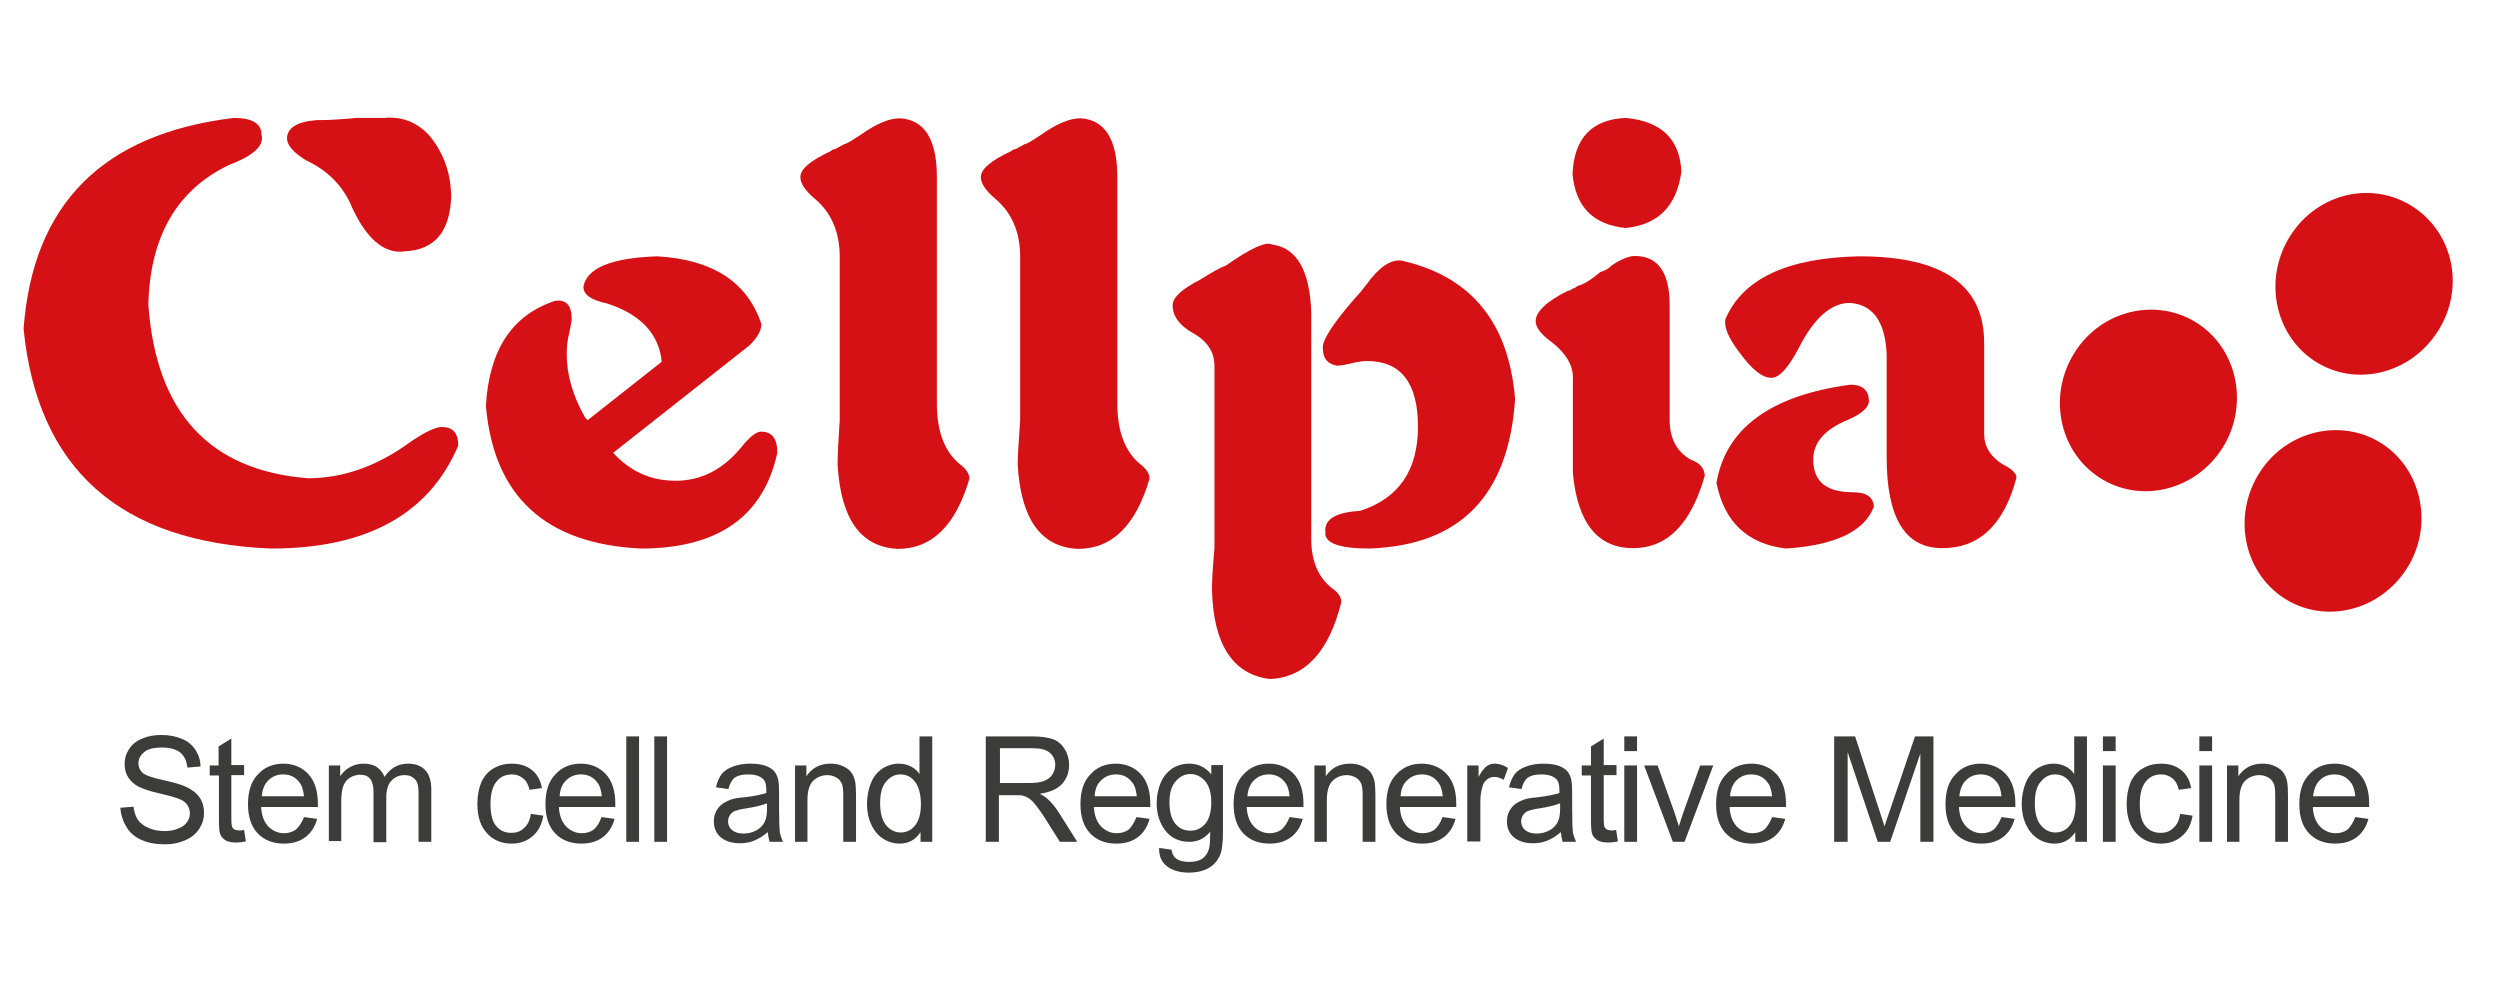 <svg width="106" height="42" viewBox="0 0 106 42" fill="none" xmlns="http://www.w3.org/2000/svg">
<g clip-path="url(#clip0_6_257)">
<path d="M5.104 34.248L5.66 34.203C5.69 34.431 5.75 34.613 5.84 34.75C5.931 34.887 6.081 35.009 6.291 35.1C6.487 35.191 6.712 35.237 6.968 35.237C7.193 35.237 7.389 35.206 7.554 35.13C7.719 35.069 7.855 34.978 7.93 34.856C8.02 34.735 8.05 34.613 8.05 34.477C8.05 34.34 8.005 34.218 7.93 34.112C7.855 34.005 7.719 33.914 7.539 33.853C7.419 33.808 7.163 33.732 6.757 33.64C6.351 33.549 6.066 33.443 5.9 33.367C5.69 33.26 5.54 33.123 5.434 32.956C5.329 32.789 5.284 32.607 5.284 32.394C5.284 32.166 5.344 31.953 5.48 31.755C5.6 31.558 5.795 31.406 6.036 31.314C6.276 31.208 6.547 31.163 6.847 31.163C7.178 31.163 7.464 31.223 7.719 31.33C7.975 31.436 8.155 31.588 8.291 31.801C8.426 32.014 8.501 32.242 8.501 32.5L7.945 32.546C7.915 32.257 7.81 32.044 7.644 31.907C7.464 31.771 7.208 31.695 6.878 31.695C6.517 31.695 6.261 31.755 6.111 31.892C5.946 32.029 5.87 32.181 5.87 32.363C5.87 32.531 5.931 32.652 6.036 32.759C6.141 32.865 6.442 32.971 6.923 33.078C7.404 33.184 7.719 33.276 7.9 33.367C8.155 33.488 8.351 33.64 8.471 33.823C8.591 34.005 8.651 34.218 8.651 34.461C8.651 34.705 8.591 34.917 8.456 35.13C8.321 35.343 8.125 35.51 7.87 35.617C7.614 35.738 7.329 35.799 7.013 35.799C6.607 35.799 6.276 35.738 6.006 35.617C5.735 35.495 5.525 35.328 5.374 35.085C5.224 34.841 5.119 34.553 5.104 34.248Z" fill="#3C3C3B"/>
<path d="M10.35 35.191L10.425 35.677C10.275 35.708 10.139 35.723 10.019 35.723C9.824 35.723 9.674 35.693 9.568 35.632C9.463 35.571 9.388 35.48 9.343 35.389C9.298 35.282 9.283 35.069 9.283 34.735V32.88H8.892V32.455H9.268V31.649L9.809 31.314V32.439H10.35V32.865H9.809V34.75C9.809 34.902 9.824 35.008 9.839 35.054C9.854 35.1 9.884 35.13 9.929 35.161C9.974 35.191 10.034 35.206 10.11 35.206C10.17 35.221 10.245 35.206 10.35 35.191Z" fill="#3C3C3B"/>
<path d="M12.89 34.644L13.447 34.72C13.356 35.054 13.191 35.313 12.95 35.495C12.71 35.677 12.409 35.769 12.034 35.769C11.568 35.769 11.192 35.617 10.921 35.328C10.651 35.039 10.515 34.629 10.515 34.096C10.515 33.549 10.651 33.123 10.936 32.835C11.207 32.531 11.568 32.379 12.018 32.379C12.439 32.379 12.8 32.531 13.071 32.819C13.341 33.108 13.477 33.534 13.477 34.066C13.477 34.096 13.477 34.142 13.477 34.218H11.072C11.086 34.568 11.192 34.841 11.372 35.039C11.553 35.221 11.778 35.328 12.034 35.328C12.229 35.328 12.394 35.282 12.545 35.176C12.695 35.039 12.8 34.872 12.89 34.644ZM11.102 33.762H12.89C12.86 33.488 12.8 33.291 12.68 33.154C12.515 32.941 12.289 32.835 12.004 32.835C11.748 32.835 11.537 32.926 11.372 33.093C11.222 33.245 11.117 33.473 11.102 33.762Z" fill="#3C3C3B"/>
<path d="M13.943 35.693V32.455H14.424V32.911C14.529 32.759 14.664 32.622 14.829 32.531C14.995 32.439 15.19 32.379 15.401 32.379C15.641 32.379 15.837 32.424 15.987 32.531C16.137 32.637 16.243 32.774 16.303 32.941C16.558 32.561 16.889 32.379 17.295 32.379C17.61 32.379 17.851 32.47 18.031 32.652C18.197 32.835 18.287 33.108 18.287 33.473V35.693H17.746V33.656C17.746 33.443 17.731 33.276 17.686 33.184C17.656 33.093 17.58 33.017 17.49 32.956C17.4 32.895 17.295 32.865 17.16 32.865C16.934 32.865 16.754 32.941 16.603 33.093C16.453 33.245 16.378 33.488 16.378 33.823V35.708H15.837V33.58C15.837 33.336 15.792 33.154 15.701 33.032C15.611 32.911 15.476 32.85 15.265 32.85C15.115 32.85 14.965 32.895 14.845 32.971C14.709 33.047 14.619 33.169 14.559 33.321C14.499 33.473 14.469 33.701 14.469 33.99V35.662H13.943V35.693Z" fill="#3C3C3B"/>
<path d="M22.511 34.507L23.037 34.583C22.977 34.948 22.827 35.252 22.586 35.449C22.346 35.662 22.045 35.769 21.699 35.769C21.263 35.769 20.902 35.617 20.647 35.328C20.376 35.039 20.241 34.629 20.241 34.081C20.241 33.732 20.301 33.428 20.407 33.169C20.527 32.911 20.692 32.713 20.933 32.576C21.173 32.439 21.414 32.379 21.699 32.379C22.045 32.379 22.331 32.47 22.556 32.652C22.782 32.835 22.917 33.078 22.977 33.412L22.451 33.488C22.406 33.276 22.316 33.108 22.18 33.002C22.045 32.895 21.895 32.835 21.714 32.835C21.444 32.835 21.218 32.926 21.053 33.139C20.887 33.336 20.797 33.656 20.797 34.081C20.797 34.522 20.872 34.826 21.038 35.024C21.203 35.221 21.414 35.313 21.684 35.313C21.895 35.313 22.075 35.252 22.21 35.115C22.376 34.978 22.466 34.781 22.511 34.507Z" fill="#3C3C3B"/>
<path d="M25.502 34.644L26.058 34.72C25.968 35.054 25.803 35.313 25.562 35.495C25.322 35.677 25.021 35.769 24.645 35.769C24.18 35.769 23.804 35.617 23.533 35.328C23.262 35.039 23.127 34.629 23.127 34.096C23.127 33.549 23.262 33.123 23.548 32.835C23.819 32.531 24.18 32.379 24.631 32.379C25.051 32.379 25.412 32.531 25.683 32.819C25.953 33.108 26.089 33.534 26.089 34.066C26.089 34.096 26.089 34.142 26.089 34.218H23.698C23.713 34.568 23.819 34.841 23.999 35.039C24.18 35.221 24.405 35.328 24.66 35.328C24.856 35.328 25.021 35.282 25.172 35.176C25.322 35.039 25.427 34.872 25.502 34.644ZM23.729 33.762H25.517C25.487 33.488 25.427 33.291 25.307 33.154C25.142 32.941 24.916 32.835 24.631 32.835C24.375 32.835 24.165 32.926 23.999 33.093C23.834 33.245 23.744 33.473 23.729 33.762Z" fill="#3C3C3B"/>
<path d="M26.555 35.693V31.223H27.096V35.693H26.555Z" fill="#3C3C3B"/>
<path d="M27.742 35.693V31.223H28.283V35.693H27.742Z" fill="#3C3C3B"/>
<path d="M32.552 35.282C32.357 35.449 32.162 35.571 31.966 35.647C31.786 35.723 31.575 35.754 31.365 35.754C31.019 35.754 30.748 35.662 30.553 35.495C30.358 35.328 30.267 35.1 30.267 34.826C30.267 34.674 30.298 34.522 30.373 34.385C30.448 34.248 30.538 34.142 30.658 34.066C30.779 33.99 30.899 33.929 31.049 33.884C31.154 33.853 31.32 33.823 31.53 33.808C31.966 33.762 32.297 33.686 32.492 33.625C32.492 33.549 32.492 33.504 32.492 33.488C32.492 33.26 32.447 33.108 32.342 33.017C32.207 32.895 31.996 32.835 31.726 32.835C31.47 32.835 31.29 32.88 31.154 32.971C31.034 33.063 30.944 33.215 30.884 33.458L30.358 33.382C30.403 33.154 30.493 32.971 30.598 32.819C30.703 32.683 30.869 32.576 31.079 32.5C31.29 32.424 31.53 32.379 31.801 32.379C32.071 32.379 32.297 32.409 32.462 32.47C32.628 32.531 32.763 32.622 32.838 32.713C32.913 32.804 32.973 32.941 33.003 33.093C33.018 33.184 33.033 33.352 33.033 33.595V34.325C33.033 34.841 33.048 35.161 33.063 35.297C33.094 35.434 33.139 35.556 33.199 35.693H32.628C32.597 35.571 32.567 35.434 32.552 35.282ZM32.507 34.066C32.312 34.142 32.011 34.218 31.62 34.279C31.395 34.309 31.245 34.355 31.154 34.385C31.064 34.431 30.989 34.492 30.944 34.568C30.899 34.644 30.869 34.735 30.869 34.826C30.869 34.978 30.929 35.1 31.034 35.191C31.139 35.282 31.305 35.343 31.515 35.343C31.726 35.343 31.906 35.297 32.071 35.206C32.237 35.115 32.357 34.993 32.432 34.826C32.492 34.705 32.522 34.522 32.522 34.279V34.066H32.507Z" fill="#3C3C3B"/>
<path d="M33.71 35.693V32.455H34.191V32.911C34.431 32.561 34.762 32.379 35.213 32.379C35.408 32.379 35.589 32.409 35.739 32.485C35.905 32.561 36.025 32.652 36.1 32.759C36.175 32.865 36.235 33.002 36.265 33.169C36.28 33.276 36.295 33.443 36.295 33.701V35.693H35.754V33.732C35.754 33.504 35.739 33.336 35.694 33.23C35.649 33.123 35.574 33.032 35.469 32.971C35.363 32.911 35.228 32.865 35.093 32.865C34.867 32.865 34.657 32.941 34.492 33.093C34.326 33.245 34.236 33.519 34.236 33.929V35.693H33.71V35.693Z" fill="#3C3C3B"/>
<path d="M39.031 35.693V35.282C38.821 35.601 38.535 35.769 38.144 35.769C37.889 35.769 37.648 35.693 37.438 35.556C37.227 35.419 37.062 35.221 36.942 34.963C36.822 34.705 36.761 34.416 36.761 34.081C36.761 33.762 36.822 33.473 36.927 33.2C37.032 32.941 37.197 32.728 37.408 32.592C37.618 32.455 37.859 32.379 38.114 32.379C38.31 32.379 38.475 32.424 38.625 32.5C38.776 32.576 38.896 32.683 38.986 32.819V31.223H39.527V35.693H39.031V35.693ZM37.318 34.066C37.318 34.477 37.408 34.796 37.573 34.993C37.739 35.191 37.949 35.297 38.189 35.297C38.43 35.297 38.625 35.206 38.791 35.009C38.956 34.811 39.046 34.507 39.046 34.112C39.046 33.671 38.956 33.352 38.791 33.139C38.625 32.926 38.415 32.835 38.174 32.835C37.934 32.835 37.739 32.941 37.573 33.139C37.393 33.336 37.318 33.64 37.318 34.066Z" fill="#3C3C3B"/>
<path d="M41.797 35.693V31.223H43.751C44.142 31.223 44.443 31.269 44.653 31.345C44.864 31.421 45.029 31.573 45.149 31.771C45.27 31.968 45.33 32.196 45.33 32.439C45.33 32.759 45.224 33.017 45.029 33.245C44.819 33.458 44.518 33.595 44.082 33.656C44.232 33.732 44.353 33.808 44.428 33.884C44.593 34.036 44.758 34.233 44.909 34.477L45.675 35.693H44.939L44.353 34.765C44.187 34.492 44.037 34.294 43.932 34.157C43.827 34.02 43.721 33.914 43.631 33.853C43.541 33.792 43.451 33.762 43.361 33.732C43.3 33.716 43.18 33.716 43.03 33.716H42.353V35.693H41.797V35.693ZM42.383 33.2H43.646C43.917 33.2 44.127 33.169 44.277 33.108C44.428 33.047 44.548 32.956 44.623 32.835C44.698 32.713 44.743 32.576 44.743 32.439C44.743 32.227 44.668 32.059 44.518 31.923C44.368 31.786 44.127 31.725 43.796 31.725H42.398V33.2H42.383Z" fill="#3C3C3B"/>
<path d="M48.186 34.644L48.742 34.72C48.652 35.054 48.486 35.313 48.246 35.495C48.005 35.677 47.705 35.769 47.329 35.769C46.863 35.769 46.487 35.617 46.217 35.328C45.946 35.039 45.811 34.629 45.811 34.096C45.811 33.549 45.946 33.123 46.232 32.835C46.502 32.531 46.863 32.379 47.314 32.379C47.735 32.379 48.096 32.531 48.366 32.819C48.637 33.108 48.772 33.534 48.772 34.066C48.772 34.096 48.772 34.142 48.772 34.218H46.382C46.397 34.568 46.502 34.841 46.683 35.039C46.863 35.221 47.088 35.328 47.344 35.328C47.539 35.328 47.705 35.282 47.855 35.176C47.99 35.039 48.096 34.872 48.186 34.644ZM46.412 33.762H48.201C48.171 33.488 48.111 33.291 47.99 33.154C47.825 32.941 47.599 32.835 47.314 32.835C47.058 32.835 46.848 32.926 46.683 33.093C46.517 33.245 46.427 33.473 46.412 33.762Z" fill="#3C3C3B"/>
<path d="M49.148 35.951L49.674 36.027C49.689 36.194 49.764 36.316 49.854 36.392C49.99 36.498 50.17 36.544 50.41 36.544C50.666 36.544 50.861 36.498 50.997 36.392C51.132 36.285 51.222 36.149 51.267 35.966C51.297 35.86 51.312 35.617 51.312 35.267C51.072 35.556 50.786 35.693 50.426 35.693C49.99 35.693 49.644 35.525 49.403 35.206C49.163 34.887 49.043 34.507 49.043 34.051C49.043 33.747 49.103 33.458 49.208 33.2C49.313 32.941 49.478 32.743 49.689 32.592C49.899 32.455 50.14 32.379 50.426 32.379C50.801 32.379 51.117 32.531 51.358 32.835V32.439H51.854V35.252C51.854 35.754 51.809 36.118 51.703 36.316C51.598 36.529 51.448 36.696 51.222 36.818C50.997 36.939 50.726 37 50.41 37C50.035 37 49.719 36.909 49.494 36.742C49.253 36.559 49.133 36.301 49.148 35.951ZM49.584 34.005C49.584 34.431 49.674 34.735 49.839 34.932C50.005 35.13 50.215 35.221 50.471 35.221C50.726 35.221 50.922 35.13 51.102 34.932C51.267 34.735 51.358 34.431 51.358 34.02C51.358 33.625 51.267 33.321 51.102 33.123C50.922 32.926 50.726 32.819 50.471 32.819C50.23 32.819 50.02 32.926 49.854 33.123C49.674 33.321 49.584 33.625 49.584 34.005Z" fill="#3C3C3B"/>
<path d="M54.68 34.644L55.236 34.72C55.146 35.054 54.98 35.313 54.74 35.495C54.499 35.677 54.199 35.769 53.823 35.769C53.357 35.769 52.981 35.617 52.711 35.328C52.44 35.039 52.305 34.629 52.305 34.096C52.305 33.549 52.44 33.123 52.725 32.835C52.996 32.531 53.357 32.379 53.808 32.379C54.229 32.379 54.59 32.531 54.86 32.819C55.131 33.108 55.266 33.534 55.266 34.066C55.266 34.096 55.266 34.142 55.266 34.218H52.861C52.876 34.568 52.981 34.841 53.161 35.039C53.342 35.221 53.567 35.328 53.823 35.328C54.018 35.328 54.184 35.282 54.334 35.176C54.484 35.039 54.59 34.872 54.68 34.644ZM52.891 33.762H54.68C54.65 33.488 54.59 33.291 54.469 33.154C54.304 32.941 54.078 32.835 53.793 32.835C53.537 32.835 53.327 32.926 53.161 33.093C53.011 33.245 52.906 33.473 52.891 33.762Z" fill="#3C3C3B"/>
<path d="M55.732 35.693V32.455H56.213V32.911C56.453 32.561 56.784 32.379 57.235 32.379C57.431 32.379 57.611 32.409 57.761 32.485C57.927 32.561 58.047 32.652 58.122 32.759C58.197 32.865 58.257 33.002 58.287 33.169C58.302 33.276 58.317 33.443 58.317 33.701V35.693H57.776V33.732C57.776 33.504 57.761 33.336 57.716 33.23C57.671 33.123 57.596 33.032 57.491 32.971C57.385 32.911 57.25 32.865 57.115 32.865C56.889 32.865 56.679 32.941 56.514 33.093C56.348 33.245 56.258 33.519 56.258 33.929V35.693H55.732V35.693Z" fill="#3C3C3B"/>
<path d="M61.158 34.644L61.715 34.72C61.624 35.054 61.459 35.313 61.219 35.495C60.978 35.677 60.678 35.769 60.302 35.769C59.836 35.769 59.46 35.617 59.189 35.328C58.919 35.039 58.783 34.629 58.783 34.096C58.783 33.549 58.919 33.123 59.204 32.835C59.475 32.531 59.836 32.379 60.287 32.379C60.708 32.379 61.068 32.531 61.339 32.819C61.609 33.108 61.745 33.534 61.745 34.066C61.745 34.096 61.745 34.142 61.745 34.218H59.355C59.37 34.568 59.475 34.841 59.655 35.039C59.836 35.221 60.061 35.328 60.317 35.328C60.512 35.328 60.678 35.282 60.828 35.176C60.978 35.039 61.083 34.872 61.158 34.644ZM59.385 33.762H61.173C61.144 33.488 61.083 33.291 60.963 33.154C60.798 32.941 60.572 32.835 60.287 32.835C60.031 32.835 59.821 32.926 59.655 33.093C59.49 33.245 59.4 33.473 59.385 33.762Z" fill="#3C3C3B"/>
<path d="M62.211 35.693V32.455H62.692V32.941C62.812 32.713 62.932 32.561 63.038 32.485C63.143 32.409 63.263 32.379 63.383 32.379C63.564 32.379 63.744 32.439 63.939 32.561L63.759 33.063C63.624 32.987 63.489 32.941 63.368 32.941C63.248 32.941 63.143 32.971 63.053 33.047C62.962 33.123 62.887 33.215 62.857 33.352C62.797 33.549 62.767 33.762 62.767 33.99V35.677H62.211V35.693Z" fill="#3C3C3B"/>
<path d="M66.179 35.282C65.984 35.449 65.788 35.571 65.593 35.647C65.413 35.723 65.202 35.754 64.992 35.754C64.646 35.754 64.375 35.662 64.18 35.495C63.984 35.328 63.894 35.1 63.894 34.826C63.894 34.674 63.924 34.522 64 34.385C64.075 34.248 64.165 34.142 64.285 34.066C64.405 33.99 64.526 33.929 64.676 33.884C64.781 33.853 64.947 33.823 65.157 33.808C65.593 33.762 65.924 33.686 66.119 33.625C66.119 33.549 66.119 33.504 66.119 33.488C66.119 33.26 66.074 33.108 65.969 33.017C65.834 32.895 65.623 32.835 65.353 32.835C65.097 32.835 64.916 32.88 64.781 32.971C64.661 33.063 64.571 33.215 64.511 33.458L63.984 33.382C64.03 33.154 64.12 32.971 64.225 32.819C64.33 32.683 64.496 32.576 64.706 32.5C64.916 32.424 65.157 32.379 65.428 32.379C65.698 32.379 65.924 32.409 66.089 32.47C66.254 32.531 66.39 32.622 66.465 32.713C66.54 32.804 66.6 32.941 66.63 33.093C66.645 33.184 66.66 33.352 66.66 33.595V34.325C66.66 34.841 66.675 35.161 66.69 35.297C66.72 35.434 66.766 35.556 66.826 35.693H66.254C66.224 35.571 66.194 35.434 66.179 35.282ZM66.134 34.066C65.939 34.142 65.638 34.218 65.247 34.279C65.022 34.309 64.871 34.355 64.781 34.385C64.691 34.431 64.616 34.492 64.571 34.568C64.526 34.644 64.496 34.735 64.496 34.826C64.496 34.978 64.556 35.1 64.661 35.191C64.766 35.282 64.932 35.343 65.142 35.343C65.353 35.343 65.533 35.297 65.698 35.206C65.864 35.115 65.984 34.993 66.059 34.826C66.119 34.705 66.149 34.522 66.149 34.279V34.066H66.134Z" fill="#3C3C3B"/>
<path d="M68.524 35.191L68.599 35.677C68.449 35.708 68.314 35.723 68.194 35.723C67.998 35.723 67.848 35.693 67.743 35.632C67.637 35.571 67.562 35.48 67.517 35.389C67.472 35.282 67.457 35.069 67.457 34.735V32.88H67.066V32.455H67.457V31.649L67.998 31.314V32.439H68.539V32.865H67.998V34.75C67.998 34.902 68.013 35.008 68.028 35.054C68.043 35.1 68.073 35.13 68.118 35.161C68.163 35.191 68.224 35.206 68.299 35.206C68.344 35.221 68.419 35.206 68.524 35.191Z" fill="#3C3C3B"/>
<path d="M68.87 31.847V31.223H69.411V31.847H68.87ZM68.87 35.693V32.455H69.411V35.693H68.87Z" fill="#3C3C3B"/>
<path d="M70.929 35.693L69.712 32.455H70.283L70.975 34.385C71.05 34.598 71.11 34.811 71.185 35.039C71.23 34.872 71.305 34.659 71.38 34.431L72.087 32.455H72.643L71.425 35.693H70.929Z" fill="#3C3C3B"/>
<path d="M75.138 34.644L75.695 34.72C75.604 35.054 75.439 35.313 75.198 35.495C74.958 35.677 74.657 35.769 74.281 35.769C73.816 35.769 73.44 35.617 73.169 35.328C72.899 35.039 72.763 34.629 72.763 34.096C72.763 33.549 72.899 33.123 73.184 32.835C73.455 32.531 73.816 32.379 74.266 32.379C74.687 32.379 75.048 32.531 75.319 32.819C75.589 33.108 75.725 33.534 75.725 34.066C75.725 34.096 75.725 34.142 75.725 34.218H73.335C73.35 34.568 73.455 34.841 73.635 35.039C73.816 35.221 74.041 35.328 74.297 35.328C74.492 35.328 74.657 35.282 74.808 35.176C74.943 35.039 75.048 34.872 75.138 34.644ZM73.35 33.762H75.138C75.108 33.488 75.048 33.291 74.928 33.154C74.763 32.941 74.537 32.835 74.251 32.835C73.996 32.835 73.785 32.926 73.62 33.093C73.47 33.245 73.38 33.473 73.35 33.762Z" fill="#3C3C3B"/>
<path d="M77.769 35.693V31.223H78.656L79.693 34.385C79.783 34.674 79.858 34.902 79.903 35.039C79.949 34.872 80.039 34.644 80.144 34.325L81.196 31.223H81.978V35.693H81.422V31.953L80.144 35.693H79.618L78.34 31.892V35.693H77.769V35.693Z" fill="#3C3C3B"/>
<path d="M84.864 34.644L85.42 34.72C85.33 35.054 85.165 35.313 84.924 35.495C84.684 35.677 84.383 35.769 84.007 35.769C83.541 35.769 83.165 35.617 82.895 35.328C82.624 35.039 82.489 34.629 82.489 34.096C82.489 33.549 82.624 33.123 82.91 32.835C83.18 32.531 83.541 32.379 83.992 32.379C84.413 32.379 84.774 32.531 85.044 32.819C85.315 33.108 85.45 33.534 85.45 34.066C85.45 34.096 85.45 34.142 85.45 34.218H83.06C83.075 34.568 83.18 34.841 83.361 35.039C83.541 35.221 83.767 35.328 84.022 35.328C84.218 35.328 84.383 35.282 84.533 35.176C84.669 35.039 84.774 34.872 84.864 34.644ZM83.075 33.762H84.864C84.834 33.488 84.774 33.291 84.654 33.154C84.488 32.941 84.263 32.835 83.977 32.835C83.722 32.835 83.511 32.926 83.346 33.093C83.196 33.245 83.105 33.473 83.075 33.762Z" fill="#3C3C3B"/>
<path d="M87.991 35.693V35.282C87.78 35.601 87.495 35.769 87.104 35.769C86.848 35.769 86.608 35.693 86.397 35.556C86.187 35.419 86.022 35.221 85.901 34.963C85.781 34.705 85.721 34.416 85.721 34.081C85.721 33.762 85.781 33.473 85.886 33.2C85.992 32.941 86.157 32.728 86.367 32.592C86.578 32.455 86.818 32.379 87.074 32.379C87.269 32.379 87.435 32.424 87.585 32.5C87.735 32.576 87.856 32.683 87.946 32.819V31.223H88.487V35.693H87.991V35.693ZM86.277 34.066C86.277 34.477 86.367 34.796 86.533 34.993C86.698 35.191 86.909 35.297 87.149 35.297C87.389 35.297 87.585 35.206 87.75 35.009C87.916 34.811 88.006 34.507 88.006 34.112C88.006 33.671 87.916 33.352 87.75 33.139C87.585 32.926 87.374 32.835 87.134 32.835C86.894 32.835 86.698 32.941 86.533 33.139C86.352 33.336 86.277 33.64 86.277 34.066Z" fill="#3C3C3B"/>
<path d="M89.163 31.847V31.223H89.704V31.847H89.163ZM89.163 35.693V32.455H89.704V35.693H89.163Z" fill="#3C3C3B"/>
<path d="M92.44 34.507L92.966 34.583C92.906 34.948 92.756 35.252 92.516 35.449C92.275 35.662 91.974 35.769 91.629 35.769C91.193 35.769 90.832 35.617 90.576 35.328C90.306 35.039 90.171 34.629 90.171 34.081C90.171 33.732 90.231 33.428 90.336 33.169C90.456 32.911 90.621 32.713 90.862 32.576C91.103 32.439 91.343 32.379 91.629 32.379C91.974 32.379 92.26 32.47 92.485 32.652C92.711 32.835 92.846 33.078 92.906 33.412L92.38 33.488C92.335 33.276 92.245 33.108 92.11 33.002C91.974 32.895 91.824 32.835 91.644 32.835C91.373 32.835 91.148 32.926 90.982 33.139C90.817 33.336 90.727 33.656 90.727 34.081C90.727 34.522 90.802 34.826 90.967 35.024C91.132 35.221 91.343 35.313 91.614 35.313C91.824 35.313 92.004 35.252 92.14 35.115C92.305 34.978 92.395 34.781 92.44 34.507Z" fill="#3C3C3B"/>
<path d="M93.252 31.847V31.223H93.793V31.847H93.252ZM93.252 35.693V32.455H93.793V35.693H93.252Z" fill="#3C3C3B"/>
<path d="M94.425 35.693V32.455H94.906V32.911C95.146 32.561 95.477 32.379 95.928 32.379C96.123 32.379 96.304 32.409 96.454 32.485C96.619 32.561 96.74 32.652 96.815 32.759C96.89 32.865 96.95 33.002 96.98 33.169C96.995 33.276 97.01 33.443 97.01 33.701V35.693H96.469V33.732C96.469 33.504 96.454 33.336 96.409 33.23C96.364 33.123 96.288 33.032 96.183 32.971C96.078 32.911 95.943 32.865 95.808 32.865C95.582 32.865 95.372 32.941 95.206 33.093C95.041 33.245 94.951 33.519 94.951 33.929V35.693H94.425V35.693Z" fill="#3C3C3B"/>
<path d="M99.866 34.644L100.422 34.72C100.332 35.054 100.167 35.313 99.926 35.495C99.686 35.677 99.385 35.769 99.009 35.769C98.543 35.769 98.168 35.617 97.897 35.328C97.626 35.039 97.491 34.629 97.491 34.096C97.491 33.549 97.626 33.123 97.912 32.835C98.183 32.531 98.543 32.379 98.994 32.379C99.415 32.379 99.776 32.531 100.047 32.819C100.317 33.108 100.452 33.534 100.452 34.066C100.452 34.096 100.452 34.142 100.452 34.218H98.062C98.077 34.568 98.183 34.841 98.363 35.039C98.543 35.221 98.769 35.328 99.024 35.328C99.22 35.328 99.385 35.282 99.535 35.176C99.671 35.039 99.776 34.872 99.866 34.644ZM98.077 33.762H99.866C99.836 33.488 99.776 33.291 99.656 33.154C99.49 32.941 99.265 32.835 98.979 32.835C98.724 32.835 98.513 32.926 98.348 33.093C98.198 33.245 98.107 33.473 98.077 33.762Z" fill="#3C3C3B"/>
<path d="M32.267 18.302C32.071 18.302 31.816 18.499 31.485 18.895C30.703 19.883 29.756 20.384 28.644 20.384C27.592 20.384 26.72 19.989 25.998 19.199L31.786 14.638C32.117 14.304 32.282 14.015 32.282 13.741C31.696 11.963 30.222 11.005 27.877 10.868C25.923 10.929 24.871 11.37 24.736 12.16C24.736 12.495 25.066 12.723 25.713 12.859C27.156 13.316 27.938 14.152 28.058 15.337L24.916 17.815L24.811 17.709C24.285 16.782 24.029 15.885 24.029 15.033C24.029 14.699 24.059 14.41 24.134 14.136C24.195 13.802 24.24 13.604 24.24 13.543C24.24 12.951 24.014 12.692 23.548 12.753C21.714 13.346 20.737 14.836 20.602 17.207C20.933 21.038 23.112 23.06 27.171 23.258C30.433 23.258 32.372 21.904 32.958 19.199C32.958 18.59 32.733 18.302 32.267 18.302Z" fill="#D61116"/>
<path d="M40.7 19.685C40.053 19.153 39.723 18.302 39.723 17.101V7.493C39.723 5.912 39.197 5.076 38.159 5.015C37.708 5.015 37.152 5.243 36.491 5.715C36.1 5.973 35.874 6.11 35.799 6.11L35.604 6.216L35.408 6.323C35.348 6.323 35.273 6.353 35.213 6.414C34.356 6.809 33.935 7.174 33.935 7.508C33.935 7.767 34.131 8.071 34.522 8.405C35.243 8.998 35.604 9.834 35.604 10.883V16.037V17.815C35.544 18.682 35.514 19.305 35.514 19.7C35.649 22.011 36.491 23.197 38.069 23.273C39.512 23.273 40.519 22.285 41.106 20.293C41.091 20.08 40.97 19.883 40.7 19.685Z" fill="#D61116"/>
<path d="M48.351 19.685C47.705 19.153 47.374 18.302 47.374 17.101V7.493C47.374 5.912 46.848 5.076 45.811 5.015C45.36 5.015 44.804 5.243 44.142 5.715C43.751 5.973 43.526 6.11 43.451 6.11L43.255 6.216L43.06 6.323C43 6.323 42.925 6.353 42.864 6.414C42.008 6.809 41.587 7.174 41.587 7.508C41.587 7.767 41.782 8.071 42.173 8.405C42.895 8.998 43.255 9.834 43.255 10.883V16.037V17.815C43.195 18.682 43.15 19.305 43.15 19.7C43.285 22.011 44.127 23.197 45.706 23.273C47.149 23.273 48.156 22.285 48.742 20.293C48.742 20.08 48.607 19.883 48.351 19.685Z" fill="#D61116"/>
<path d="M68.93 9.667C70.298 9.53 71.095 8.74 71.29 7.28C71.23 5.897 70.433 5.137 68.93 5C67.487 5.061 66.735 5.867 66.675 7.387C66.811 8.785 67.562 9.53 68.93 9.667Z" fill="#D61116"/>
<path d="M18.738 18.104C18.482 18.104 18.046 18.302 17.46 18.697C16.017 19.761 14.559 20.278 13.056 20.278C8.877 19.944 6.622 17.496 6.291 12.935C6.351 10.032 7.509 8.04 9.719 6.991C10.756 6.596 11.222 6.171 11.086 5.699C11.086 5.243 10.696 5 9.914 5C4.367 5.669 1.391 8.648 1 13.939C1.586 19.883 5.089 22.999 11.492 23.258C15.551 23.258 18.197 21.798 19.429 18.895C19.429 18.363 19.204 18.104 18.738 18.104Z" fill="#D61116"/>
<path d="M12.966 6.794C13.822 7.189 14.439 7.782 14.829 8.572C15.476 10.093 16.273 10.792 17.174 10.655C18.422 10.594 19.069 9.834 19.129 8.375C19.129 7.387 18.828 6.52 18.242 5.791C17.716 5.198 17.069 4.924 16.288 5H15.115C14.454 5.061 13.973 5.091 13.642 5.091H13.447C12.59 5.152 12.169 5.426 12.169 5.882C12.184 6.171 12.439 6.459 12.966 6.794Z" fill="#D61116"/>
<path d="M56.483 24.945C55.897 24.489 55.597 23.79 55.597 22.862V13.239C55.536 11.461 54.98 10.503 53.928 10.366C53.672 10.229 53.011 10.534 51.974 11.263C51.779 11.324 51.418 11.522 50.892 11.856C50.11 12.251 49.719 12.616 49.719 12.951C49.719 13.407 50.02 13.817 50.606 14.136C51.192 14.471 51.493 14.927 51.493 15.52V22.056V23.242C51.433 23.896 51.388 24.504 51.388 25.021C51.448 27.332 52.275 28.593 53.838 28.791C55.341 28.73 56.348 27.636 56.874 25.523C56.874 25.34 56.754 25.127 56.483 24.945Z" fill="#D61116"/>
<path d="M101.009 18.819C99.28 17.694 96.935 18.256 95.808 20.035C94.65 21.844 95.116 24.23 96.83 25.355C98.558 26.48 100.888 25.918 102.046 24.109C103.188 22.33 102.722 19.944 101.009 18.819Z" fill="#D61116"/>
<path d="M93.177 13.711C91.448 12.586 89.103 13.148 87.976 14.927C86.818 16.736 87.284 19.123 89.013 20.247C90.742 21.372 93.072 20.81 94.229 19.001C95.356 17.222 94.906 14.836 93.177 13.711Z" fill="#D61116"/>
<path d="M102.316 8.77C100.588 7.645 98.273 8.177 97.115 9.986C95.958 11.795 96.424 14.182 98.138 15.307C99.866 16.432 102.196 15.869 103.354 14.06C104.526 12.251 104.045 9.895 102.316 8.77Z" fill="#D61116"/>
<path d="M84.909 19.685C84.383 19.351 84.128 18.925 84.128 18.393V14.532C84.128 12.084 82.369 10.868 78.836 10.868C75.77 10.929 73.876 11.826 73.154 13.543C73.094 13.878 73.289 14.334 73.74 14.927C74.266 15.656 74.718 16.021 75.108 16.021C75.439 16.021 75.83 15.596 76.281 14.729C76.927 13.467 77.649 12.844 78.43 12.844C79.407 12.905 79.934 13.635 79.994 15.018V19.381C79.994 21.965 80.775 23.242 82.354 23.242C83.917 23.242 84.969 22.254 85.496 20.263C85.51 20.08 85.315 19.883 84.909 19.685Z" fill="#D61116"/>
<path d="M71.681 19.487C71.095 19.153 70.794 18.59 70.794 17.8V12.935C70.794 11.552 70.298 10.853 69.321 10.853C69.065 10.853 68.735 10.99 68.344 11.248L68.239 11.339C68.178 11.4 68.043 11.476 67.848 11.537C67.457 11.871 67.126 12.069 66.871 12.13C66.811 12.191 66.735 12.236 66.675 12.236C66.615 12.297 66.54 12.327 66.48 12.327C65.563 12.783 65.112 13.224 65.112 13.62C65.112 13.878 65.337 14.182 65.803 14.516C66.39 14.973 66.69 15.474 66.69 16.006V20.065C66.886 22.178 67.743 23.242 69.246 23.242C70.689 23.242 71.696 22.224 72.282 20.172C72.267 19.852 72.072 19.624 71.681 19.487Z" fill="#D61116"/>
<path d="M78.551 20.871C77.438 20.871 76.882 20.415 76.882 19.487C76.882 18.758 77.378 18.195 78.355 17.8C78.942 17.542 79.242 17.268 79.242 17.009C79.242 16.553 78.972 16.31 78.46 16.31C75.063 16.766 73.169 18.165 72.778 20.476C73.109 22.133 74.086 23.06 75.725 23.258C77.814 23.121 79.062 22.528 79.453 21.479C79.422 21.068 79.137 20.871 78.551 20.871Z" fill="#D61116"/>
<path d="M59.43 11.05C58.979 10.99 58.483 11.309 57.957 12.039C57.761 12.297 57.596 12.495 57.461 12.631C56.483 13.756 56.017 14.486 56.093 14.805C56.093 15.2 56.288 15.428 56.679 15.505C56.814 15.505 57.01 15.474 57.265 15.413C57.521 15.352 57.761 15.307 57.957 15.307C59.4 15.307 60.121 16.234 60.121 18.089C60.121 19.944 59.309 21.129 57.671 21.661C56.619 21.722 56.138 22.026 56.198 22.558C56.138 23.014 56.754 23.258 58.062 23.258C61.925 23.121 63.969 21.008 64.24 16.918C63.969 13.665 62.376 11.719 59.43 11.05Z" fill="#D61116"/>
</g>
<defs>
<clipPath id="clip0_6_257">
<rect width="103" height="32" fill="white" transform="translate(1 5)"/>
</clipPath>
</defs>
</svg>
